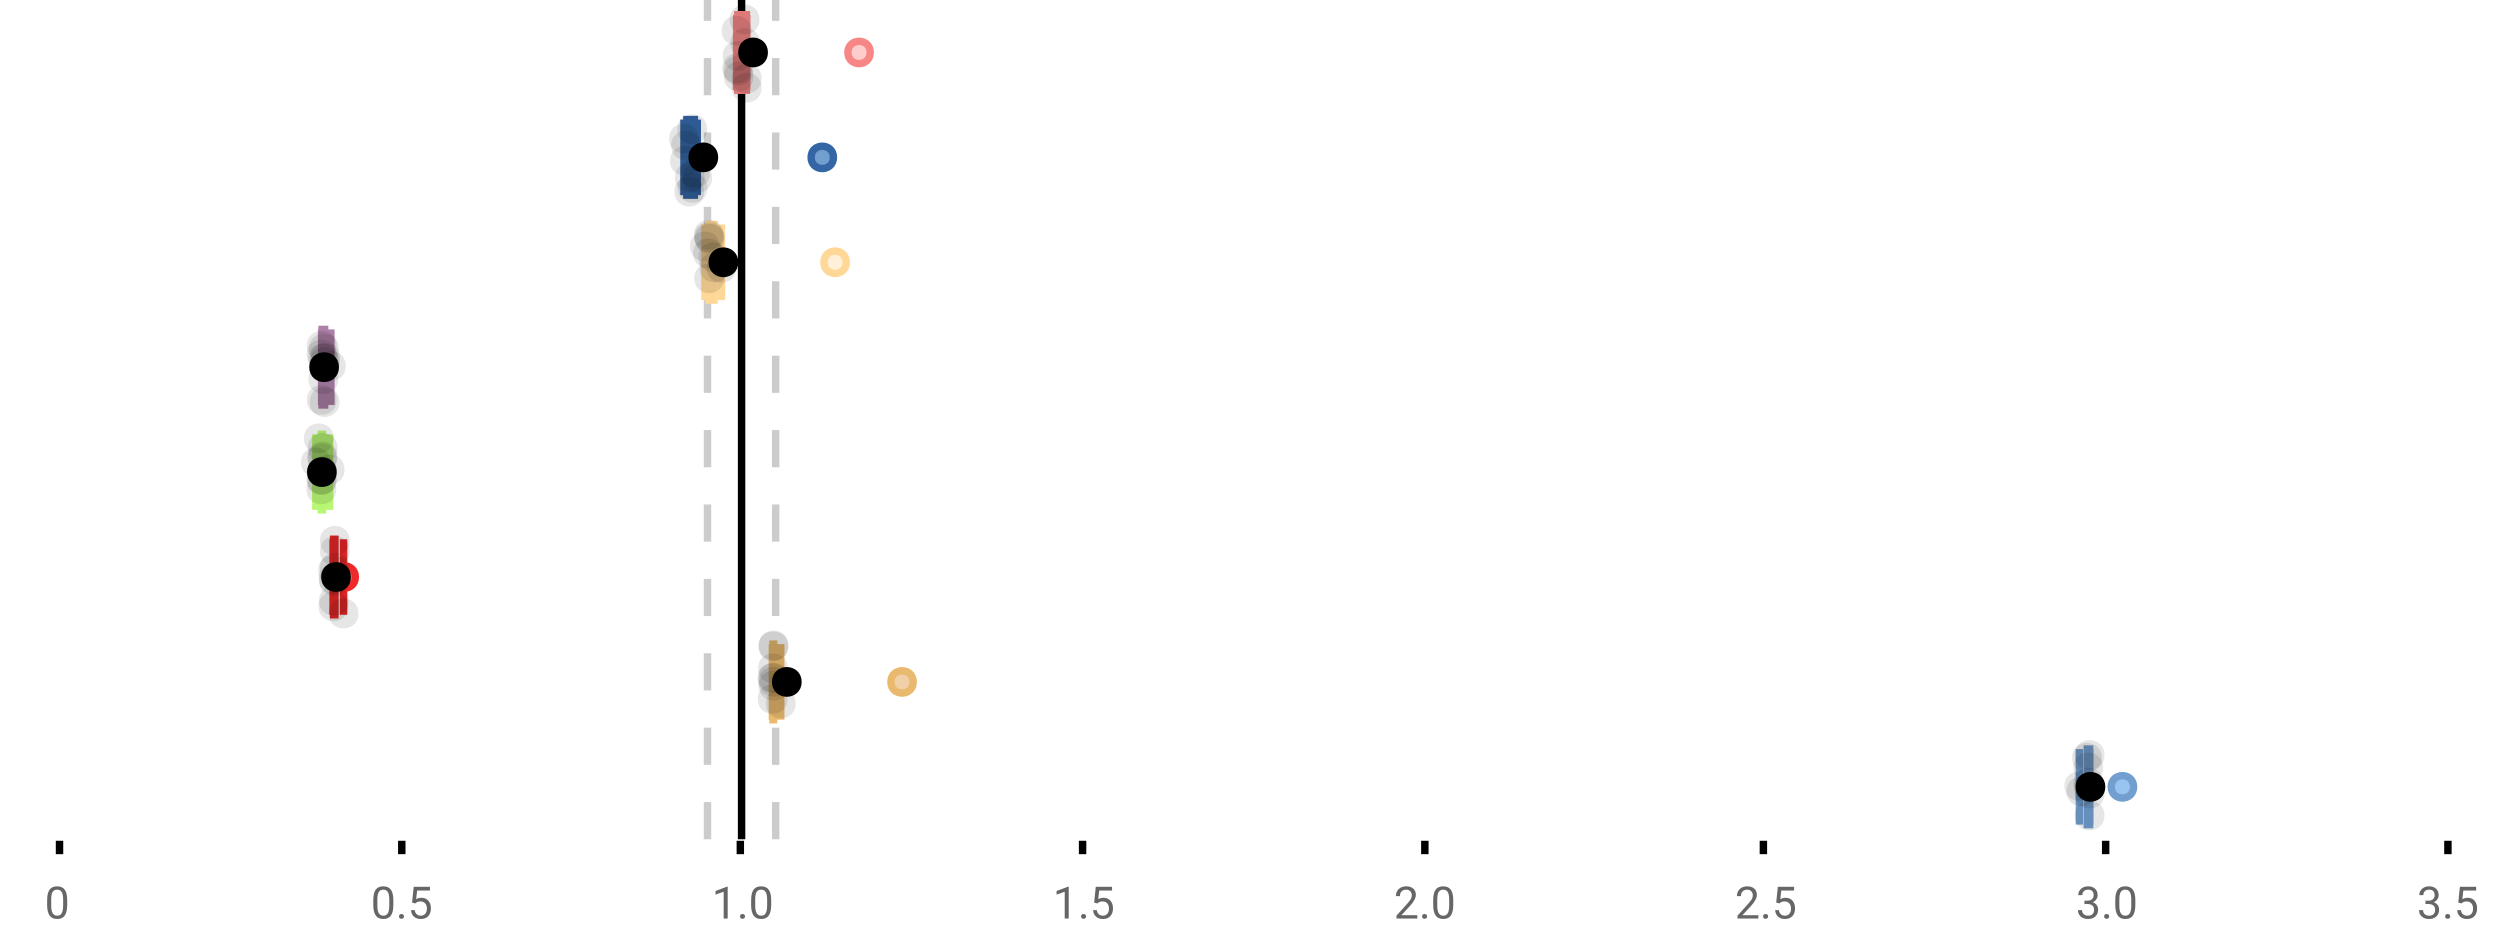<?xml version="1.0" encoding="UTF-8"?>
<svg xmlns="http://www.w3.org/2000/svg" xmlns:xlink="http://www.w3.org/1999/xlink" width="672pt" height="256pt" viewBox="0 0 672 256" version="1.1">
<defs>
<clipPath id="clip1">
  <path d="M 198 0 L 201 0 L 201 225.602 L 198 225.602 Z M 198 0 "/>
</clipPath>
<clipPath id="clip2">
  <path d="M 189 0 L 192 0 L 192 225.602 L 189 225.602 Z M 189 0 "/>
</clipPath>
<clipPath id="clip3">
  <path d="M 207 0 L 210 0 L 210 225.602 L 207 225.602 Z M 207 0 "/>
</clipPath>
<clipPath id="clip4">
  <path d="M 539 180 L 602 180 L 602 225.602 L 539 225.602 Z M 539 180 "/>
</clipPath>
<clipPath id="clip5">
  <path d="M 530 180 L 594 180 L 594 225.602 L 530 225.602 Z M 530 180 "/>
</clipPath>
</defs>
<g id="surface596667">
<rect x="0" y="0" width="672" height="256" style="fill:rgb(100%,100%,100%);fill-opacity:1;stroke:none;"/>
<path style=" stroke:none;fill-rule:nonzero;fill:rgb(100%,100%,100%);fill-opacity:1;" d="M 0 0 L 672 0 L 672 76 L 0 76 Z M 0 0 "/>
<path style="fill:none;stroke-width:1;stroke-linecap:butt;stroke-linejoin:miter;stroke:rgb(0%,0%,0%);stroke-opacity:1;stroke-miterlimit:10;" d="M 8 113 L 8 114.801 " transform="matrix(2,0,0,2,0,0)"/>
<path style="fill:none;stroke-width:1;stroke-linecap:butt;stroke-linejoin:miter;stroke:rgb(0%,0%,0%);stroke-opacity:1;stroke-miterlimit:10;" d="M 54 113 L 54 114.801 " transform="matrix(2,0,0,2,0,0)"/>
<path style="fill:none;stroke-width:1;stroke-linecap:butt;stroke-linejoin:miter;stroke:rgb(0%,0%,0%);stroke-opacity:1;stroke-miterlimit:10;" d="M 99.5 113 L 99.5 114.801 " transform="matrix(2,0,0,2,0,0)"/>
<path style="fill:none;stroke-width:1;stroke-linecap:butt;stroke-linejoin:miter;stroke:rgb(0%,0%,0%);stroke-opacity:1;stroke-miterlimit:10;" d="M 145.5 113 L 145.5 114.801 " transform="matrix(2,0,0,2,0,0)"/>
<path style="fill:none;stroke-width:1;stroke-linecap:butt;stroke-linejoin:miter;stroke:rgb(0%,0%,0%);stroke-opacity:1;stroke-miterlimit:10;" d="M 191.5 113 L 191.5 114.801 " transform="matrix(2,0,0,2,0,0)"/>
<path style="fill:none;stroke-width:1;stroke-linecap:butt;stroke-linejoin:miter;stroke:rgb(0%,0%,0%);stroke-opacity:1;stroke-miterlimit:10;" d="M 237 113 L 237 114.801 " transform="matrix(2,0,0,2,0,0)"/>
<path style="fill:none;stroke-width:1;stroke-linecap:butt;stroke-linejoin:miter;stroke:rgb(0%,0%,0%);stroke-opacity:1;stroke-miterlimit:10;" d="M 283 113 L 283 114.801 " transform="matrix(2,0,0,2,0,0)"/>
<path style="fill:none;stroke-width:1;stroke-linecap:butt;stroke-linejoin:miter;stroke:rgb(0%,0%,0%);stroke-opacity:1;stroke-miterlimit:10;" d="M 329 113 L 329 114.801 " transform="matrix(2,0,0,2,0,0)"/>
<path style=" stroke:none;fill-rule:nonzero;fill:rgb(40%,40%,40%);fill-opacity:1;" d="M 18.062 243.262 C 18.062 244.535 17.844 245.48 17.406 246.105 C 16.977 246.723 16.301 247.027 15.375 247.027 C 14.469 247.027 13.797 246.727 13.359 246.121 C 12.922 245.52 12.691 244.613 12.672 243.402 L 12.672 241.965 C 12.672 240.707 12.883 239.773 13.312 239.168 C 13.75 238.555 14.43 238.246 15.359 238.246 C 16.273 238.246 16.953 238.543 17.391 239.137 C 17.828 239.723 18.051 240.629 18.062 241.855 Z M 16.969 241.777 C 16.969 240.863 16.836 240.195 16.578 239.777 C 16.328 239.352 15.922 239.137 15.359 239.137 C 14.805 239.137 14.398 239.352 14.141 239.777 C 13.891 240.195 13.766 240.836 13.766 241.699 L 13.766 243.434 C 13.766 244.352 13.895 245.035 14.156 245.48 C 14.426 245.918 14.832 246.137 15.375 246.137 C 15.906 246.137 16.301 245.93 16.562 245.512 C 16.82 245.098 16.957 244.445 16.969 243.559 Z M 12 235.77 "/>
<path style=" stroke:none;fill-rule:nonzero;fill:rgb(40%,40%,40%);fill-opacity:1;" d="M 105.73 243.262 C 105.73 244.535 105.512 245.48 105.074 246.105 C 104.645 246.723 103.969 247.027 103.043 247.027 C 102.137 247.027 101.465 246.727 101.027 246.121 C 100.59 245.52 100.359 244.613 100.34 243.402 L 100.34 241.965 C 100.34 240.707 100.551 239.773 100.98 239.168 C 101.418 238.555 102.098 238.246 103.027 238.246 C 103.941 238.246 104.621 238.543 105.059 239.137 C 105.496 239.723 105.719 240.629 105.73 241.855 Z M 104.637 241.777 C 104.637 240.863 104.504 240.195 104.246 239.777 C 103.996 239.352 103.59 239.137 103.027 239.137 C 102.473 239.137 102.066 239.352 101.809 239.777 C 101.559 240.195 101.434 240.836 101.434 241.699 L 101.434 243.434 C 101.434 244.352 101.562 245.035 101.824 245.48 C 102.094 245.918 102.5 246.137 103.043 246.137 C 103.574 246.137 103.969 245.93 104.23 245.512 C 104.488 245.098 104.625 244.445 104.637 243.559 Z M 107.25 246.34 C 107.25 246.152 107.301 245.996 107.406 245.871 C 107.52 245.746 107.688 245.684 107.906 245.684 C 108.133 245.684 108.305 245.746 108.422 245.871 C 108.535 245.996 108.594 246.152 108.594 246.34 C 108.594 246.52 108.535 246.668 108.422 246.793 C 108.305 246.906 108.133 246.965 107.906 246.965 C 107.688 246.965 107.52 246.906 107.406 246.793 C 107.301 246.668 107.25 246.52 107.25 246.34 Z M 110.766 242.621 L 111.203 238.371 L 115.578 238.371 L 115.578 239.371 L 112.125 239.371 L 111.859 241.699 C 112.285 241.449 112.766 241.324 113.297 241.324 C 114.066 241.324 114.68 241.586 115.141 242.105 C 115.598 242.617 115.828 243.309 115.828 244.184 C 115.828 245.059 115.586 245.754 115.109 246.262 C 114.641 246.773 113.977 247.027 113.125 247.027 C 112.375 247.027 111.758 246.82 111.281 246.402 C 110.801 245.977 110.531 245.395 110.469 244.652 L 111.484 244.652 C 111.555 245.145 111.734 245.512 112.016 245.762 C 112.297 246.012 112.664 246.137 113.125 246.137 C 113.625 246.137 114.02 245.965 114.312 245.621 C 114.602 245.277 114.75 244.805 114.75 244.199 C 114.75 243.629 114.594 243.168 114.281 242.824 C 113.969 242.48 113.551 242.309 113.031 242.309 C 112.562 242.309 112.191 242.41 111.922 242.605 L 111.641 242.84 Z M 99.668 235.77 "/>
<path style=" stroke:none;fill-rule:nonzero;fill:rgb(40%,40%,40%);fill-opacity:1;" d="M 195.602 246.902 L 194.523 246.902 L 194.523 239.684 L 192.336 240.48 L 192.336 239.496 L 195.445 238.324 L 195.602 238.324 Z M 198.918 246.34 C 198.918 246.152 198.969 245.996 199.074 245.871 C 199.188 245.746 199.355 245.684 199.574 245.684 C 199.801 245.684 199.973 245.746 200.09 245.871 C 200.203 245.996 200.262 246.152 200.262 246.34 C 200.262 246.52 200.203 246.668 200.09 246.793 C 199.973 246.906 199.801 246.965 199.574 246.965 C 199.355 246.965 199.188 246.906 199.074 246.793 C 198.969 246.668 198.918 246.52 198.918 246.34 Z M 207.297 243.262 C 207.297 244.535 207.078 245.48 206.641 246.105 C 206.211 246.723 205.535 247.027 204.609 247.027 C 203.703 247.027 203.031 246.727 202.594 246.121 C 202.156 245.52 201.926 244.613 201.906 243.402 L 201.906 241.965 C 201.906 240.707 202.117 239.773 202.547 239.168 C 202.984 238.555 203.664 238.246 204.594 238.246 C 205.508 238.246 206.188 238.543 206.625 239.137 C 207.062 239.723 207.285 240.629 207.297 241.855 Z M 206.203 241.777 C 206.203 240.863 206.07 240.195 205.812 239.777 C 205.562 239.352 205.156 239.137 204.594 239.137 C 204.039 239.137 203.633 239.352 203.375 239.777 C 203.125 240.195 203 240.836 203 241.699 L 203 243.434 C 203 244.352 203.129 245.035 203.391 245.48 C 203.66 245.918 204.066 246.137 204.609 246.137 C 205.141 246.137 205.535 245.93 205.797 245.512 C 206.055 245.098 206.191 244.445 206.203 243.559 Z M 191.336 235.77 "/>
<path style=" stroke:none;fill-rule:nonzero;fill:rgb(40%,40%,40%);fill-opacity:1;" d="M 287.273 246.902 L 286.195 246.902 L 286.195 239.684 L 284.008 240.48 L 284.008 239.496 L 287.117 238.324 L 287.273 238.324 Z M 290.59 246.34 C 290.59 246.152 290.641 245.996 290.746 245.871 C 290.859 245.746 291.027 245.684 291.246 245.684 C 291.473 245.684 291.645 245.746 291.762 245.871 C 291.875 245.996 291.934 246.152 291.934 246.34 C 291.934 246.52 291.875 246.668 291.762 246.793 C 291.645 246.906 291.473 246.965 291.246 246.965 C 291.027 246.965 290.859 246.906 290.746 246.793 C 290.641 246.668 290.59 246.52 290.59 246.34 Z M 294.109 242.621 L 294.547 238.371 L 298.922 238.371 L 298.922 239.371 L 295.469 239.371 L 295.203 241.699 C 295.629 241.449 296.109 241.324 296.641 241.324 C 297.41 241.324 298.023 241.586 298.484 242.105 C 298.941 242.617 299.172 243.309 299.172 244.184 C 299.172 245.059 298.93 245.754 298.453 246.262 C 297.984 246.773 297.32 247.027 296.469 247.027 C 295.719 247.027 295.102 246.82 294.625 246.402 C 294.145 245.977 293.875 245.395 293.812 244.652 L 294.828 244.652 C 294.898 245.145 295.078 245.512 295.359 245.762 C 295.641 246.012 296.008 246.137 296.469 246.137 C 296.969 246.137 297.363 245.965 297.656 245.621 C 297.945 245.277 298.094 244.805 298.094 244.199 C 298.094 243.629 297.938 243.168 297.625 242.824 C 297.312 242.48 296.895 242.309 296.375 242.309 C 295.906 242.309 295.535 242.41 295.266 242.605 L 294.984 242.84 Z M 283.008 235.77 "/>
<path style=" stroke:none;fill-rule:nonzero;fill:rgb(40%,40%,40%);fill-opacity:1;" d="M 380.973 246.902 L 375.379 246.902 L 375.379 246.121 L 378.332 242.84 C 378.77 242.34 379.07 241.941 379.238 241.637 C 379.402 241.324 379.488 241.004 379.488 240.668 C 379.488 240.223 379.352 239.855 379.082 239.574 C 378.82 239.285 378.461 239.137 378.004 239.137 C 377.473 239.137 377.055 239.293 376.754 239.605 C 376.449 239.91 376.301 240.336 376.301 240.887 L 375.223 240.887 C 375.223 240.098 375.473 239.461 375.973 238.98 C 376.48 238.492 377.16 238.246 378.004 238.246 C 378.805 238.246 379.434 238.457 379.895 238.871 C 380.352 239.289 380.582 239.848 380.582 240.543 C 380.582 241.379 380.043 242.379 378.973 243.543 L 376.691 246.012 L 380.973 246.012 Z M 382.258 246.34 C 382.258 246.152 382.309 245.996 382.414 245.871 C 382.527 245.746 382.695 245.684 382.914 245.684 C 383.141 245.684 383.312 245.746 383.43 245.871 C 383.543 245.996 383.602 246.152 383.602 246.34 C 383.602 246.52 383.543 246.668 383.43 246.793 C 383.312 246.906 383.141 246.965 382.914 246.965 C 382.695 246.965 382.527 246.906 382.414 246.793 C 382.309 246.668 382.258 246.52 382.258 246.34 Z M 390.633 243.262 C 390.633 244.535 390.414 245.48 389.977 246.105 C 389.547 246.723 388.871 247.027 387.945 247.027 C 387.039 247.027 386.367 246.727 385.93 246.121 C 385.492 245.52 385.262 244.613 385.242 243.402 L 385.242 241.965 C 385.242 240.707 385.453 239.773 385.883 239.168 C 386.32 238.555 387 238.246 387.93 238.246 C 388.844 238.246 389.523 238.543 389.961 239.137 C 390.398 239.723 390.621 240.629 390.633 241.855 Z M 389.539 241.777 C 389.539 240.863 389.406 240.195 389.148 239.777 C 388.898 239.352 388.492 239.137 387.93 239.137 C 387.375 239.137 386.969 239.352 386.711 239.777 C 386.461 240.195 386.336 240.836 386.336 241.699 L 386.336 243.434 C 386.336 244.352 386.465 245.035 386.727 245.48 C 386.996 245.918 387.402 246.137 387.945 246.137 C 388.477 246.137 388.871 245.93 389.133 245.512 C 389.391 245.098 389.527 244.445 389.539 243.559 Z M 374.676 235.77 "/>
<path style=" stroke:none;fill-rule:nonzero;fill:rgb(40%,40%,40%);fill-opacity:1;" d="M 472.641 246.902 L 467.047 246.902 L 467.047 246.121 L 470 242.84 C 470.438 242.34 470.738 241.941 470.906 241.637 C 471.07 241.324 471.156 241.004 471.156 240.668 C 471.156 240.223 471.02 239.855 470.75 239.574 C 470.488 239.285 470.129 239.137 469.672 239.137 C 469.141 239.137 468.723 239.293 468.422 239.605 C 468.117 239.91 467.969 240.336 467.969 240.887 L 466.891 240.887 C 466.891 240.098 467.141 239.461 467.641 238.98 C 468.148 238.492 468.828 238.246 469.672 238.246 C 470.473 238.246 471.102 238.457 471.562 238.871 C 472.02 239.289 472.25 239.848 472.25 240.543 C 472.25 241.379 471.711 242.379 470.641 243.543 L 468.359 246.012 L 472.641 246.012 Z M 473.926 246.34 C 473.926 246.152 473.977 245.996 474.082 245.871 C 474.195 245.746 474.363 245.684 474.582 245.684 C 474.809 245.684 474.98 245.746 475.098 245.871 C 475.211 245.996 475.27 246.152 475.27 246.34 C 475.27 246.52 475.211 246.668 475.098 246.793 C 474.98 246.906 474.809 246.965 474.582 246.965 C 474.363 246.965 474.195 246.906 474.082 246.793 C 473.977 246.668 473.926 246.52 473.926 246.34 Z M 477.445 242.621 L 477.883 238.371 L 482.258 238.371 L 482.258 239.371 L 478.805 239.371 L 478.539 241.699 C 478.965 241.449 479.445 241.324 479.977 241.324 C 480.746 241.324 481.359 241.586 481.82 242.105 C 482.277 242.617 482.508 243.309 482.508 244.184 C 482.508 245.059 482.266 245.754 481.789 246.262 C 481.32 246.773 480.656 247.027 479.805 247.027 C 479.055 247.027 478.438 246.82 477.961 246.402 C 477.48 245.977 477.211 245.395 477.148 244.652 L 478.164 244.652 C 478.234 245.145 478.414 245.512 478.695 245.762 C 478.977 246.012 479.344 246.137 479.805 246.137 C 480.305 246.137 480.699 245.965 480.992 245.621 C 481.281 245.277 481.43 244.805 481.43 244.199 C 481.43 243.629 481.273 243.168 480.961 242.824 C 480.648 242.48 480.23 242.309 479.711 242.309 C 479.242 242.309 478.871 242.41 478.602 242.605 L 478.32 242.84 Z M 466.344 235.77 "/>
<path style=" stroke:none;fill-rule:nonzero;fill:rgb(40%,40%,40%);fill-opacity:1;" d="M 560.297 242.105 L 561.109 242.105 C 561.629 242.098 562.035 241.961 562.328 241.699 C 562.617 241.441 562.766 241.086 562.766 240.637 C 562.766 239.637 562.266 239.137 561.266 239.137 C 560.797 239.137 560.422 239.273 560.141 239.543 C 559.867 239.816 559.734 240.168 559.734 240.605 L 558.641 240.605 C 558.641 239.93 558.883 239.367 559.375 238.918 C 559.875 238.473 560.504 238.246 561.266 238.246 C 562.066 238.246 562.695 238.461 563.156 238.887 C 563.613 239.316 563.844 239.91 563.844 240.668 C 563.844 241.043 563.723 241.402 563.484 241.746 C 563.242 242.09 562.914 242.352 562.5 242.527 C 562.969 242.676 563.328 242.918 563.578 243.262 C 563.836 243.605 563.969 244.027 563.969 244.527 C 563.969 245.289 563.719 245.898 563.219 246.355 C 562.719 246.805 562.066 247.027 561.266 247.027 C 560.473 247.027 559.82 246.809 559.312 246.371 C 558.812 245.934 558.562 245.363 558.562 244.652 L 559.656 244.652 C 559.656 245.102 559.801 245.461 560.094 245.73 C 560.383 246.004 560.781 246.137 561.281 246.137 C 561.801 246.137 562.195 246.004 562.469 245.73 C 562.75 245.449 562.891 245.055 562.891 244.543 C 562.891 244.055 562.738 243.68 562.438 243.418 C 562.133 243.148 561.691 243.008 561.109 242.996 L 560.297 242.996 Z M 565.598 246.34 C 565.598 246.152 565.648 245.996 565.754 245.871 C 565.867 245.746 566.035 245.684 566.254 245.684 C 566.48 245.684 566.652 245.746 566.77 245.871 C 566.883 245.996 566.941 246.152 566.941 246.34 C 566.941 246.52 566.883 246.668 566.77 246.793 C 566.652 246.906 566.48 246.965 566.254 246.965 C 566.035 246.965 565.867 246.906 565.754 246.793 C 565.648 246.668 565.598 246.52 565.598 246.34 Z M 573.977 243.262 C 573.977 244.535 573.758 245.48 573.32 246.105 C 572.891 246.723 572.215 247.027 571.289 247.027 C 570.383 247.027 569.711 246.727 569.273 246.121 C 568.836 245.52 568.605 244.613 568.586 243.402 L 568.586 241.965 C 568.586 240.707 568.797 239.773 569.227 239.168 C 569.664 238.555 570.344 238.246 571.273 238.246 C 572.188 238.246 572.867 238.543 573.305 239.137 C 573.742 239.723 573.965 240.629 573.977 241.855 Z M 572.883 241.777 C 572.883 240.863 572.75 240.195 572.492 239.777 C 572.242 239.352 571.836 239.137 571.273 239.137 C 570.719 239.137 570.312 239.352 570.055 239.777 C 569.805 240.195 569.68 240.836 569.68 241.699 L 569.68 243.434 C 569.68 244.352 569.809 245.035 570.07 245.48 C 570.34 245.918 570.746 246.137 571.289 246.137 C 571.82 246.137 572.215 245.93 572.477 245.512 C 572.734 245.098 572.871 244.445 572.883 243.559 Z M 558.016 235.77 "/>
<path style=" stroke:none;fill-rule:nonzero;fill:rgb(40%,40%,40%);fill-opacity:1;" d="M 651.965 242.105 L 652.777 242.105 C 653.297 242.098 653.703 241.961 653.996 241.699 C 654.285 241.441 654.434 241.086 654.434 240.637 C 654.434 239.637 653.934 239.137 652.934 239.137 C 652.465 239.137 652.09 239.273 651.809 239.543 C 651.535 239.816 651.402 240.168 651.402 240.605 L 650.309 240.605 C 650.309 239.93 650.551 239.367 651.043 238.918 C 651.543 238.473 652.172 238.246 652.934 238.246 C 653.734 238.246 654.363 238.461 654.824 238.887 C 655.281 239.316 655.512 239.91 655.512 240.668 C 655.512 241.043 655.391 241.402 655.152 241.746 C 654.91 242.09 654.582 242.352 654.168 242.527 C 654.637 242.676 654.996 242.918 655.246 243.262 C 655.504 243.605 655.637 244.027 655.637 244.527 C 655.637 245.289 655.387 245.898 654.887 246.355 C 654.387 246.805 653.734 247.027 652.934 247.027 C 652.141 247.027 651.488 246.809 650.98 246.371 C 650.48 245.934 650.23 245.363 650.23 244.652 L 651.324 244.652 C 651.324 245.102 651.469 245.461 651.762 245.73 C 652.051 246.004 652.449 246.137 652.949 246.137 C 653.469 246.137 653.863 246.004 654.137 245.73 C 654.418 245.449 654.559 245.055 654.559 244.543 C 654.559 244.055 654.406 243.68 654.105 243.418 C 653.801 243.148 653.359 243.008 652.777 242.996 L 651.965 242.996 Z M 657.266 246.34 C 657.266 246.152 657.316 245.996 657.422 245.871 C 657.535 245.746 657.703 245.684 657.922 245.684 C 658.148 245.684 658.32 245.746 658.438 245.871 C 658.551 245.996 658.609 246.152 658.609 246.34 C 658.609 246.52 658.551 246.668 658.438 246.793 C 658.32 246.906 658.148 246.965 657.922 246.965 C 657.703 246.965 657.535 246.906 657.422 246.793 C 657.316 246.668 657.266 246.52 657.266 246.34 Z M 660.781 242.621 L 661.219 238.371 L 665.594 238.371 L 665.594 239.371 L 662.141 239.371 L 661.875 241.699 C 662.301 241.449 662.781 241.324 663.312 241.324 C 664.082 241.324 664.695 241.586 665.156 242.105 C 665.613 242.617 665.844 243.309 665.844 244.184 C 665.844 245.059 665.602 245.754 665.125 246.262 C 664.656 246.773 663.992 247.027 663.141 247.027 C 662.391 247.027 661.773 246.82 661.297 246.402 C 660.816 245.977 660.547 245.395 660.484 244.652 L 661.5 244.652 C 661.57 245.145 661.75 245.512 662.031 245.762 C 662.312 246.012 662.68 246.137 663.141 246.137 C 663.641 246.137 664.035 245.965 664.328 245.621 C 664.617 245.277 664.766 244.805 664.766 244.199 C 664.766 243.629 664.609 243.168 664.297 242.824 C 663.984 242.48 663.566 242.309 663.047 242.309 C 662.578 242.309 662.207 242.41 661.938 242.605 L 661.656 242.84 Z M 649.684 235.77 "/>
<g clip-path="url(#clip1)" clip-rule="nonzero">
<path style="fill:none;stroke-width:1;stroke-linecap:butt;stroke-linejoin:miter;stroke:rgb(0%,0%,0%);stroke-opacity:1;stroke-miterlimit:10;" d="M -0.001 -0.001 L 112.8 -0.001 " transform="matrix(0,-2,2,0,199.338,225.6)"/>
</g>
<g clip-path="url(#clip2)" clip-rule="nonzero">
<path style="fill:none;stroke-width:1;stroke-linecap:butt;stroke-linejoin:miter;stroke:rgb(80%,80%,80%);stroke-opacity:1;stroke-dasharray:5,5;stroke-miterlimit:10;" d="M -0.001 0 L 112.8 0 " transform="matrix(0,-2,2,0,190.171,225.6)"/>
</g>
<g clip-path="url(#clip3)" clip-rule="nonzero">
<path style="fill:none;stroke-width:1;stroke-linecap:butt;stroke-linejoin:miter;stroke:rgb(80%,80%,80%);stroke-opacity:1;stroke-dasharray:5,5;stroke-miterlimit:10;" d="M -0.001 -0 L 112.8 -0 " transform="matrix(0,-2,2,0,208.505,225.6)"/>
</g>
<path style=" stroke:none;fill-rule:nonzero;fill:rgb(100%,80%,80%);fill-opacity:1;" d="M 198.316 3.949 L 200.617 3.949 L 200.617 24.254 L 198.316 24.254 Z M 198.316 3.949 "/>
<path style="fill:none;stroke-width:1;stroke-linecap:butt;stroke-linejoin:miter;stroke:rgb(96.863%,52.941%,52.941%);stroke-opacity:1;stroke-miterlimit:10;" d="M 99.668 1.975 L 99.668 12.127 Z M 99.668 1.975 " transform="matrix(2,0,0,2,0,0)"/>
<path style="fill:none;stroke-width:1;stroke-linecap:butt;stroke-linejoin:miter;stroke:rgb(96.863%,52.941%,52.941%);stroke-opacity:1;stroke-miterlimit:10;" d="M 99.158 1.975 L 100.309 1.975 L 100.309 12.127 L 99.158 12.127 Z M 99.158 1.975 " transform="matrix(2,0,0,2,0,0)"/>
<path style="fill:none;stroke-width:1;stroke-linecap:butt;stroke-linejoin:miter;stroke:rgb(96.863%,52.941%,52.941%);stroke-opacity:1;stroke-miterlimit:10;" d="M 98.996 1.975 L 98.996 12.127 M 98.996 7.051 L 99.158 7.051 M 100.361 1.975 L 100.361 12.127 M 100.361 7.051 L 100.309 7.051 Z M 100.361 7.051 " transform="matrix(2,0,0,2,0,0)"/>
<path style="fill-rule:nonzero;fill:rgb(100%,80%,80%);fill-opacity:1;stroke-width:1;stroke-linecap:butt;stroke-linejoin:miter;stroke:rgb(96.863%,52.941%,52.941%);stroke-opacity:1;stroke-miterlimit:10;" d="M 116.957 7.051 C 116.957 9.051 113.957 9.051 113.957 7.051 C 113.957 5.051 116.957 5.051 116.957 7.051 Z M 116.957 7.051 " transform="matrix(2,0,0,2,0,0)"/>
<path style="fill-rule:nonzero;fill:rgb(0%,0%,0%);fill-opacity:1;stroke-width:1;stroke-linecap:butt;stroke-linejoin:miter;stroke:rgb(0%,0%,0%);stroke-opacity:1;stroke-miterlimit:10;" d="M 102.711 7.051 C 102.711 9.051 99.711 9.051 99.711 7.051 C 99.711 5.051 102.711 5.051 102.711 7.051 Z M 102.711 7.051 " transform="matrix(2,0,0,2,0,0)"/>
<path style=" stroke:none;fill-rule:nonzero;fill:rgb(0%,0%,0%);fill-opacity:0.098;" d="M 201.992 8.238 C 201.992 13.57 193.992 13.57 193.992 8.238 C 193.992 2.906 201.992 2.906 201.992 8.238 Z M 201.992 8.238 "/>
<path style=" stroke:none;fill-rule:nonzero;fill:rgb(0%,0%,0%);fill-opacity:0.098;" d="M 202.148 18.352 C 202.148 23.684 194.148 23.684 194.148 18.352 C 194.148 13.02 202.148 13.02 202.148 18.352 Z M 202.148 18.352 "/>
<path style=" stroke:none;fill-rule:nonzero;fill:rgb(0%,0%,0%);fill-opacity:0.098;" d="M 202.262 15.051 C 202.262 20.383 194.262 20.383 194.262 15.051 C 194.262 9.715 202.262 9.715 202.262 15.051 Z M 202.262 15.051 "/>
<path style=" stroke:none;fill-rule:nonzero;fill:rgb(0%,0%,0%);fill-opacity:0.098;" d="M 202.477 18.949 C 202.477 24.281 194.477 24.281 194.477 18.949 C 194.477 13.617 202.477 13.617 202.477 18.949 Z M 202.477 18.949 "/>
<path style=" stroke:none;fill-rule:nonzero;fill:rgb(0%,0%,0%);fill-opacity:0.098;" d="M 202.547 20.586 C 202.547 25.918 194.547 25.918 194.547 20.586 C 194.547 15.254 202.547 15.254 202.547 20.586 Z M 202.547 20.586 "/>
<path style=" stroke:none;fill-rule:nonzero;fill:rgb(0%,0%,0%);fill-opacity:0.098;" d="M 204.129 5.234 C 204.129 10.57 196.129 10.57 196.129 5.234 C 196.129 -0.098 204.129 -0.098 204.129 5.234 Z M 204.129 5.234 "/>
<path style=" stroke:none;fill-rule:nonzero;fill:rgb(0%,0%,0%);fill-opacity:0.098;" d="M 204.316 11.562 C 204.316 16.898 196.316 16.898 196.316 11.562 C 196.316 6.23 204.316 6.23 204.316 11.562 Z M 204.316 11.562 "/>
<path style=" stroke:none;fill-rule:nonzero;fill:rgb(0%,0%,0%);fill-opacity:0.098;" d="M 204.719 21.082 C 204.719 26.414 196.719 26.414 196.719 21.082 C 196.719 15.75 204.719 15.75 204.719 21.082 Z M 204.719 21.082 "/>
<path style=" stroke:none;fill-rule:nonzero;fill:rgb(0%,0%,0%);fill-opacity:0.098;" d="M 204.723 23.574 C 204.723 28.91 196.723 28.91 196.723 23.574 C 196.723 18.242 204.723 18.242 204.723 23.574 Z M 204.723 23.574 "/>
<path style=" stroke:none;fill-rule:nonzero;fill:rgb(44.706%,62.353%,81.176%);fill-opacity:1;" d="M 184.625 32.148 L 186.641 32.148 L 186.641 52.453 L 184.625 52.453 Z M 184.625 32.148 "/>
<path style="fill:none;stroke-width:1;stroke-linecap:butt;stroke-linejoin:miter;stroke:rgb(20.392%,39.608%,64.314%);stroke-opacity:1;stroke-miterlimit:10;" d="M 92.871 16.074 L 92.871 26.227 Z M 92.871 16.074 " transform="matrix(2,0,0,2,0,0)"/>
<path style="fill:none;stroke-width:1;stroke-linecap:butt;stroke-linejoin:miter;stroke:rgb(20.392%,39.608%,64.314%);stroke-opacity:1;stroke-miterlimit:10;" d="M 92.312 16.074 L 93.32 16.074 L 93.32 26.227 L 92.312 26.227 Z M 92.312 16.074 " transform="matrix(2,0,0,2,0,0)"/>
<path style="fill:none;stroke-width:1;stroke-linecap:butt;stroke-linejoin:miter;stroke:rgb(20.392%,39.608%,64.314%);stroke-opacity:1;stroke-miterlimit:10;" d="M 91.924 16.074 L 91.924 26.227 M 91.924 21.15 L 92.312 21.15 M 93.713 16.074 L 93.713 26.227 M 93.713 21.15 L 93.318 21.15 Z M 93.713 21.15 " transform="matrix(2,0,0,2,0,0)"/>
<path style="fill-rule:nonzero;fill:rgb(44.706%,62.353%,81.176%);fill-opacity:1;stroke-width:1;stroke-linecap:butt;stroke-linejoin:miter;stroke:rgb(20.392%,39.608%,64.314%);stroke-opacity:1;stroke-miterlimit:10;" d="M 112.014 21.15 C 112.014 23.15 109.014 23.15 109.014 21.15 C 109.014 19.15 112.014 19.15 112.014 21.15 Z M 112.014 21.15 " transform="matrix(2,0,0,2,0,0)"/>
<path style="fill-rule:nonzero;fill:rgb(0%,0%,0%);fill-opacity:1;stroke-width:1;stroke-linecap:butt;stroke-linejoin:miter;stroke:rgb(0%,0%,0%);stroke-opacity:1;stroke-miterlimit:10;" d="M 96.025 21.15 C 96.025 23.15 93.025 23.15 93.025 21.15 C 93.025 19.15 96.025 19.15 96.025 21.15 Z M 96.025 21.15 " transform="matrix(2,0,0,2,0,0)"/>
<path style=" stroke:none;fill-rule:nonzero;fill:rgb(0%,0%,0%);fill-opacity:0.098;" d="M 187.848 37.25 C 187.848 42.582 179.848 42.582 179.848 37.25 C 179.848 31.914 187.848 31.914 187.848 37.25 Z M 187.848 37.25 "/>
<path style=" stroke:none;fill-rule:nonzero;fill:rgb(0%,0%,0%);fill-opacity:0.098;" d="M 188.109 43.219 C 188.109 48.555 180.109 48.555 180.109 43.219 C 180.109 37.887 188.109 37.887 188.109 43.219 Z M 188.109 43.219 "/>
<path style=" stroke:none;fill-rule:nonzero;fill:rgb(0%,0%,0%);fill-opacity:0.098;" d="M 188.41 39.098 C 188.41 44.43 180.41 44.43 180.41 39.098 C 180.41 33.766 188.41 33.766 188.41 39.098 Z M 188.41 39.098 "/>
<path style=" stroke:none;fill-rule:nonzero;fill:rgb(0%,0%,0%);fill-opacity:0.098;" d="M 189.273 51.516 C 189.273 56.848 181.273 56.848 181.273 51.516 C 181.273 46.18 189.273 46.18 189.273 51.516 Z M 189.273 51.516 "/>
<path style=" stroke:none;fill-rule:nonzero;fill:rgb(0%,0%,0%);fill-opacity:0.098;" d="M 189.418 47.695 C 189.418 53.027 181.418 53.027 181.418 47.695 C 181.418 42.363 189.418 42.363 189.418 47.695 Z M 189.418 47.695 "/>
<path style=" stroke:none;fill-rule:nonzero;fill:rgb(0%,0%,0%);fill-opacity:0.098;" d="M 190.066 34.723 C 190.066 40.055 182.066 40.055 182.066 34.723 C 182.066 29.387 190.066 29.387 190.066 34.723 Z M 190.066 34.723 "/>
<path style=" stroke:none;fill-rule:nonzero;fill:rgb(0%,0%,0%);fill-opacity:0.098;" d="M 190.145 50.504 C 190.145 55.84 182.145 55.84 182.145 50.504 C 182.145 45.172 190.145 45.172 190.145 50.504 Z M 190.145 50.504 "/>
<path style=" stroke:none;fill-rule:nonzero;fill:rgb(0%,0%,0%);fill-opacity:0.098;" d="M 190.801 46.484 C 190.801 51.816 182.801 51.816 182.801 46.484 C 182.801 41.148 190.801 41.148 190.801 46.484 Z M 190.801 46.484 "/>
<path style=" stroke:none;fill-rule:nonzero;fill:rgb(0%,0%,0%);fill-opacity:0.098;" d="M 191.426 47.781 C 191.426 53.113 183.426 53.113 183.426 47.781 C 183.426 42.449 191.426 42.449 191.426 47.781 Z M 191.426 47.781 "/>
<path style=" stroke:none;fill-rule:nonzero;fill:rgb(100%,94.118%,84.314%);fill-opacity:1;" d="M 190.527 60.348 L 191.953 60.348 L 191.953 80.652 L 190.527 80.652 Z M 190.527 60.348 "/>
<path style="fill:none;stroke-width:1;stroke-linecap:butt;stroke-linejoin:miter;stroke:rgb(100%,84.314%,59.216%);stroke-opacity:1;stroke-miterlimit:10;" d="M 95.348 30.174 L 95.348 40.326 Z M 95.348 30.174 " transform="matrix(2,0,0,2,0,0)"/>
<path style="fill:none;stroke-width:1;stroke-linecap:butt;stroke-linejoin:miter;stroke:rgb(100%,84.314%,59.216%);stroke-opacity:1;stroke-miterlimit:10;" d="M 95.264 30.174 L 95.977 30.174 L 95.977 40.326 L 95.264 40.326 Z M 95.264 30.174 " transform="matrix(2,0,0,2,0,0)"/>
<path style="fill:none;stroke-width:1;stroke-linecap:butt;stroke-linejoin:miter;stroke:rgb(100%,84.314%,59.216%);stroke-opacity:1;stroke-miterlimit:10;" d="M 94.742 30.174 L 94.742 40.326 M 94.742 35.25 L 95.264 35.25 M 96.965 30.174 L 96.965 40.326 M 96.965 35.25 L 95.977 35.25 Z M 96.965 35.25 " transform="matrix(2,0,0,2,0,0)"/>
<path style="fill-rule:nonzero;fill:rgb(100%,94.118%,84.314%);fill-opacity:1;stroke-width:1;stroke-linecap:butt;stroke-linejoin:miter;stroke:rgb(100%,84.314%,59.216%);stroke-opacity:1;stroke-miterlimit:10;" d="M 113.738 35.25 C 113.738 37.25 110.738 37.25 110.738 35.25 C 110.738 33.25 113.738 33.25 113.738 35.25 Z M 113.738 35.25 " transform="matrix(2,0,0,2,0,0)"/>
<path style="fill-rule:nonzero;fill:rgb(0%,0%,0%);fill-opacity:1;stroke-width:1;stroke-linecap:butt;stroke-linejoin:miter;stroke:rgb(0%,0%,0%);stroke-opacity:1;stroke-miterlimit:10;" d="M 98.723 35.25 C 98.723 37.25 95.723 37.25 95.723 35.25 C 95.723 33.25 98.723 33.25 98.723 35.25 Z M 98.723 35.25 " transform="matrix(2,0,0,2,0,0)"/>
<path style=" stroke:none;fill-rule:nonzero;fill:rgb(0%,0%,0%);fill-opacity:0.098;" d="M 193.484 66.258 C 193.484 71.59 185.484 71.59 185.484 66.258 C 185.484 60.926 193.484 60.926 193.484 66.258 Z M 193.484 66.258 "/>
<path style=" stroke:none;fill-rule:nonzero;fill:rgb(0%,0%,0%);fill-opacity:0.098;" d="M 194.324 68.09 C 194.324 73.422 186.324 73.422 186.324 68.09 C 186.324 62.754 194.324 62.754 194.324 68.09 Z M 194.324 68.09 "/>
<path style=" stroke:none;fill-rule:nonzero;fill:rgb(0%,0%,0%);fill-opacity:0.098;" d="M 194.508 63.148 C 194.508 68.48 186.508 68.48 186.508 63.148 C 186.508 57.812 194.508 57.812 194.508 63.148 Z M 194.508 63.148 "/>
<path style=" stroke:none;fill-rule:nonzero;fill:rgb(0%,0%,0%);fill-opacity:0.098;" d="M 194.586 63.777 C 194.586 69.109 186.586 69.109 186.586 63.777 C 186.586 58.441 194.586 58.441 194.586 63.777 Z M 194.586 63.777 "/>
<path style=" stroke:none;fill-rule:nonzero;fill:rgb(0%,0%,0%);fill-opacity:0.098;" d="M 194.613 74.805 C 194.613 80.137 186.613 80.137 186.613 74.805 C 186.613 69.469 194.613 69.469 194.613 74.805 Z M 194.613 74.805 "/>
<path style=" stroke:none;fill-rule:nonzero;fill:rgb(0%,0%,0%);fill-opacity:0.098;" d="M 194.777 64.207 C 194.777 69.539 186.777 69.539 186.777 64.207 C 186.777 58.871 194.777 58.871 194.777 64.207 Z M 194.777 64.207 "/>
<path style=" stroke:none;fill-rule:nonzero;fill:rgb(0%,0%,0%);fill-opacity:0.098;" d="M 195.719 69.145 C 195.719 74.477 187.719 74.477 187.719 69.145 C 187.719 63.812 195.719 63.812 195.719 69.145 Z M 195.719 69.145 "/>
<path style=" stroke:none;fill-rule:nonzero;fill:rgb(0%,0%,0%);fill-opacity:0.098;" d="M 196.031 71.883 C 196.031 77.219 188.031 77.219 188.031 71.883 C 188.031 66.551 196.031 66.551 196.031 71.883 Z M 196.031 71.883 "/>
<path style=" stroke:none;fill-rule:nonzero;fill:rgb(0%,0%,0%);fill-opacity:0.098;" d="M 197.93 71.984 C 197.93 77.32 189.93 77.32 189.93 71.984 C 189.93 66.652 197.93 66.652 197.93 71.984 Z M 197.93 71.984 "/>
<path style=" stroke:none;fill-rule:nonzero;fill:rgb(87.843%,75.294%,89.412%);fill-opacity:1;" d="M 86.586 88.547 L 87.258 88.547 L 87.258 108.852 L 86.586 108.852 Z M 86.586 88.547 "/>
<path style="fill:none;stroke-width:1;stroke-linecap:butt;stroke-linejoin:miter;stroke:rgb(67.843%,49.804%,65.882%);stroke-opacity:1;stroke-miterlimit:10;" d="M 43.496 44.273 L 43.496 54.426 Z M 43.496 44.273 " transform="matrix(2,0,0,2,0,0)"/>
<path style="fill:none;stroke-width:1;stroke-linecap:butt;stroke-linejoin:miter;stroke:rgb(67.843%,49.804%,65.882%);stroke-opacity:1;stroke-miterlimit:10;" d="M 43.293 44.273 L 43.629 44.273 L 43.629 54.426 L 43.293 54.426 Z M 43.293 44.273 " transform="matrix(2,0,0,2,0,0)"/>
<path style="fill:none;stroke-width:1;stroke-linecap:butt;stroke-linejoin:miter;stroke:rgb(67.843%,49.804%,65.882%);stroke-opacity:1;stroke-miterlimit:10;" d="M 43.225 44.273 L 43.225 54.426 M 43.225 49.35 L 43.293 49.35 M 44.469 44.273 L 44.469 54.426 M 44.469 49.35 L 43.629 49.35 Z M 44.469 49.35 " transform="matrix(2,0,0,2,0,0)"/>
<path style="fill-rule:nonzero;fill:rgb(0%,0%,0%);fill-opacity:1;stroke-width:1;stroke-linecap:butt;stroke-linejoin:miter;stroke:rgb(0%,0%,0%);stroke-opacity:1;stroke-miterlimit:10;" d="M 45.059 49.35 C 45.059 51.35 42.059 51.35 42.059 49.35 C 42.059 47.35 45.059 47.35 45.059 49.35 Z M 45.059 49.35 " transform="matrix(2,0,0,2,0,0)"/>
<path style=" stroke:none;fill-rule:nonzero;fill:rgb(0%,0%,0%);fill-opacity:0.098;" d="M 90.449 95.266 C 90.449 100.602 82.449 100.602 82.449 95.266 C 82.449 89.934 90.449 89.934 90.449 95.266 Z M 90.449 95.266 "/>
<path style=" stroke:none;fill-rule:nonzero;fill:rgb(0%,0%,0%);fill-opacity:0.098;" d="M 90.484 92.957 C 90.484 98.289 82.484 98.289 82.484 92.957 C 82.484 87.625 90.484 87.625 90.484 92.957 Z M 90.484 92.957 "/>
<path style=" stroke:none;fill-rule:nonzero;fill:rgb(0%,0%,0%);fill-opacity:0.098;" d="M 90.488 107.5 C 90.488 112.832 82.488 112.832 82.488 107.5 C 82.488 102.164 90.488 102.164 90.488 107.5 Z M 90.488 107.5 "/>
<path style=" stroke:none;fill-rule:nonzero;fill:rgb(0%,0%,0%);fill-opacity:0.098;" d="M 90.879 96.344 C 90.879 101.676 82.879 101.676 82.879 96.344 C 82.879 91.008 90.879 91.008 90.879 96.344 Z M 90.879 96.344 "/>
<path style=" stroke:none;fill-rule:nonzero;fill:rgb(0%,0%,0%);fill-opacity:0.098;" d="M 90.91 101.914 C 90.91 107.246 82.91 107.246 82.91 101.914 C 82.91 96.578 90.91 96.578 90.91 101.914 Z M 90.91 101.914 "/>
<path style=" stroke:none;fill-rule:nonzero;fill:rgb(0%,0%,0%);fill-opacity:0.098;" d="M 91.074 93.691 C 91.074 99.023 83.074 99.023 83.074 93.691 C 83.074 88.355 91.074 88.355 91.074 93.691 Z M 91.074 93.691 "/>
<path style=" stroke:none;fill-rule:nonzero;fill:rgb(0%,0%,0%);fill-opacity:0.098;" d="M 91.246 108.086 C 91.246 113.418 83.246 113.418 83.246 108.086 C 83.246 102.754 91.246 102.754 91.246 108.086 Z M 91.246 108.086 "/>
<path style=" stroke:none;fill-rule:nonzero;fill:rgb(0%,0%,0%);fill-opacity:0.098;" d="M 91.262 97.285 C 91.262 102.617 83.262 102.617 83.262 97.285 C 83.262 91.953 91.262 91.953 91.262 97.285 Z M 91.262 97.285 "/>
<path style=" stroke:none;fill-rule:nonzero;fill:rgb(0%,0%,0%);fill-opacity:0.098;" d="M 91.438 96.191 C 91.438 101.523 83.438 101.523 83.438 96.191 C 83.438 90.859 91.438 90.859 91.438 96.191 Z M 91.438 96.191 "/>
<path style=" stroke:none;fill-rule:nonzero;fill:rgb(0%,0%,0%);fill-opacity:0.098;" d="M 92.938 98.352 C 92.938 103.684 84.938 103.684 84.938 98.352 C 84.938 93.02 92.938 93.02 92.938 98.352 Z M 92.938 98.352 "/>
<path style=" stroke:none;fill-rule:nonzero;fill:rgb(89.412%,100%,78.039%);fill-opacity:1;" d="M 86.391 116.746 L 86.688 116.746 L 86.688 137.051 L 86.391 137.051 Z M 86.391 116.746 "/>
<path style="fill:none;stroke-width:1;stroke-linecap:butt;stroke-linejoin:miter;stroke:rgb(71.765%,96.863%,45.49%);stroke-opacity:1;stroke-miterlimit:10;" d="M 43.279 58.373 L 43.279 68.525 Z M 43.279 58.373 " transform="matrix(2,0,0,2,0,0)"/>
<path style="fill:none;stroke-width:1;stroke-linecap:butt;stroke-linejoin:miter;stroke:rgb(71.765%,96.863%,45.49%);stroke-opacity:1;stroke-miterlimit:10;" d="M 43.195 58.373 L 43.344 58.373 L 43.344 68.525 L 43.195 68.525 Z M 43.195 58.373 " transform="matrix(2,0,0,2,0,0)"/>
<path style="fill:none;stroke-width:1;stroke-linecap:butt;stroke-linejoin:miter;stroke:rgb(71.765%,96.863%,45.49%);stroke-opacity:1;stroke-miterlimit:10;" d="M 42.447 58.373 L 42.447 68.525 M 42.447 63.449 L 43.195 63.449 M 44.297 58.373 L 44.297 68.525 M 44.297 63.449 L 43.346 63.449 Z M 44.297 63.449 " transform="matrix(2,0,0,2,0,0)"/>
<path style="fill-rule:nonzero;fill:rgb(0%,0%,0%);fill-opacity:1;stroke-width:1;stroke-linecap:butt;stroke-linejoin:miter;stroke:rgb(0%,0%,0%);stroke-opacity:1;stroke-miterlimit:10;" d="M 44.758 63.449 C 44.758 65.449 41.758 65.449 41.758 63.449 C 41.758 61.449 44.758 61.449 44.758 63.449 Z M 44.758 63.449 " transform="matrix(2,0,0,2,0,0)"/>
<path style=" stroke:none;fill-rule:nonzero;fill:rgb(0%,0%,0%);fill-opacity:0.098;" d="M 88.895 124.277 C 88.895 129.609 80.895 129.609 80.895 124.277 C 80.895 118.945 88.895 118.945 88.895 124.277 Z M 88.895 124.277 "/>
<path style=" stroke:none;fill-rule:nonzero;fill:rgb(0%,0%,0%);fill-opacity:0.098;" d="M 89.688 117.824 C 89.688 123.16 81.688 123.16 81.688 117.824 C 81.688 112.492 89.688 112.492 89.688 117.824 Z M 89.688 117.824 "/>
<path style=" stroke:none;fill-rule:nonzero;fill:rgb(0%,0%,0%);fill-opacity:0.098;" d="M 90.391 131.547 C 90.391 136.879 82.391 136.879 82.391 131.547 C 82.391 126.215 90.391 126.215 90.391 131.547 Z M 90.391 131.547 "/>
<path style=" stroke:none;fill-rule:nonzero;fill:rgb(0%,0%,0%);fill-opacity:0.098;" d="M 90.398 128.906 C 90.398 134.242 82.398 134.242 82.398 128.906 C 82.398 123.574 90.398 123.574 90.398 128.906 Z M 90.398 128.906 "/>
<path style=" stroke:none;fill-rule:nonzero;fill:rgb(0%,0%,0%);fill-opacity:0.098;" d="M 90.527 129.02 C 90.527 134.355 82.527 134.355 82.527 129.02 C 82.527 123.688 90.527 123.688 90.527 129.02 Z M 90.527 129.02 "/>
<path style=" stroke:none;fill-rule:nonzero;fill:rgb(0%,0%,0%);fill-opacity:0.098;" d="M 90.586 123.176 C 90.586 128.508 82.586 128.508 82.586 123.176 C 82.586 117.844 90.586 117.844 90.586 123.176 Z M 90.586 123.176 "/>
<path style=" stroke:none;fill-rule:nonzero;fill:rgb(0%,0%,0%);fill-opacity:0.098;" d="M 90.633 126.723 C 90.633 132.059 82.633 132.059 82.633 126.723 C 82.633 121.391 90.633 121.391 90.633 126.723 Z M 90.633 126.723 "/>
<path style=" stroke:none;fill-rule:nonzero;fill:rgb(0%,0%,0%);fill-opacity:0.098;" d="M 90.711 122.688 C 90.711 128.02 82.711 128.02 82.711 122.688 C 82.711 117.352 90.711 117.352 90.711 122.688 Z M 90.711 122.688 "/>
<path style=" stroke:none;fill-rule:nonzero;fill:rgb(0%,0%,0%);fill-opacity:0.098;" d="M 90.73 120.395 C 90.73 125.73 82.73 125.73 82.73 120.395 C 82.73 115.062 90.73 115.062 90.73 120.395 Z M 90.73 120.395 "/>
<path style=" stroke:none;fill-rule:nonzero;fill:rgb(0%,0%,0%);fill-opacity:0.098;" d="M 92.594 126.188 C 92.594 131.52 84.594 131.52 84.594 126.188 C 84.594 120.852 92.594 120.852 92.594 126.188 Z M 92.594 126.188 "/>
<path style=" stroke:none;fill-rule:nonzero;fill:rgb(96.863%,52.941%,52.941%);fill-opacity:1;" d="M 89.68 144.949 L 90.016 144.949 L 90.016 165.254 L 89.68 165.254 Z M 89.68 144.949 "/>
<path style="fill:none;stroke-width:1;stroke-linecap:butt;stroke-linejoin:miter;stroke:rgb(93.725%,16.078%,16.078%);stroke-opacity:1;stroke-miterlimit:10;" d="M 44.947 72.475 L 44.947 82.627 Z M 44.947 72.475 " transform="matrix(2,0,0,2,0,0)"/>
<path style="fill:none;stroke-width:1;stroke-linecap:butt;stroke-linejoin:miter;stroke:rgb(93.725%,16.078%,16.078%);stroke-opacity:1;stroke-miterlimit:10;" d="M 44.84 72.475 L 45.008 72.475 L 45.008 82.627 L 44.84 82.627 Z M 44.84 72.475 " transform="matrix(2,0,0,2,0,0)"/>
<path style="fill:none;stroke-width:1;stroke-linecap:butt;stroke-linejoin:miter;stroke:rgb(93.725%,16.078%,16.078%);stroke-opacity:1;stroke-miterlimit:10;" d="M 44.768 72.475 L 44.768 82.627 M 44.768 77.551 L 44.84 77.551 M 46.176 72.475 L 46.176 82.627 M 46.176 77.551 L 45.008 77.551 Z M 46.176 77.551 " transform="matrix(2,0,0,2,0,0)"/>
<path style="fill-rule:nonzero;fill:rgb(96.863%,52.941%,52.941%);fill-opacity:1;stroke-width:1;stroke-linecap:butt;stroke-linejoin:miter;stroke:rgb(93.725%,16.078%,16.078%);stroke-opacity:1;stroke-miterlimit:10;" d="M 47.756 77.551 C 47.756 79.551 44.756 79.551 44.756 77.551 C 44.756 75.551 47.756 75.551 47.756 77.551 Z M 47.756 77.551 " transform="matrix(2,0,0,2,0,0)"/>
<path style="fill-rule:nonzero;fill:rgb(0%,0%,0%);fill-opacity:1;stroke-width:1;stroke-linecap:butt;stroke-linejoin:miter;stroke:rgb(0%,0%,0%);stroke-opacity:1;stroke-miterlimit:10;" d="M 46.662 77.551 C 46.662 79.551 43.662 79.551 43.662 77.551 C 43.662 75.551 46.662 75.551 46.662 77.551 Z M 46.662 77.551 " transform="matrix(2,0,0,2,0,0)"/>
<path style=" stroke:none;fill-rule:nonzero;fill:rgb(0%,0%,0%);fill-opacity:0.098;" d="M 93.535 153.285 C 93.535 158.621 85.535 158.621 85.535 153.285 C 85.535 147.953 93.535 147.953 93.535 153.285 Z M 93.535 153.285 "/>
<path style=" stroke:none;fill-rule:nonzero;fill:rgb(0%,0%,0%);fill-opacity:0.098;" d="M 93.621 162.996 C 93.621 168.332 85.621 168.332 85.621 162.996 C 85.621 157.664 93.621 157.664 93.621 162.996 Z M 93.621 162.996 "/>
<path style=" stroke:none;fill-rule:nonzero;fill:rgb(0%,0%,0%);fill-opacity:0.098;" d="M 93.656 155.598 C 93.656 160.93 85.656 160.93 85.656 155.598 C 85.656 150.262 93.656 150.262 93.656 155.598 Z M 93.656 155.598 "/>
<path style=" stroke:none;fill-rule:nonzero;fill:rgb(0%,0%,0%);fill-opacity:0.098;" d="M 93.746 161.473 C 93.746 166.809 85.746 166.809 85.746 161.473 C 85.746 156.141 93.746 156.141 93.746 161.473 Z M 93.746 161.473 "/>
<path style=" stroke:none;fill-rule:nonzero;fill:rgb(0%,0%,0%);fill-opacity:0.098;" d="M 93.816 156.129 C 93.816 161.465 85.816 161.465 85.816 156.129 C 85.816 150.797 93.816 150.797 93.816 156.129 Z M 93.816 156.129 "/>
<path style=" stroke:none;fill-rule:nonzero;fill:rgb(0%,0%,0%);fill-opacity:0.098;" d="M 93.977 152.66 C 93.977 157.992 85.977 157.992 85.977 152.66 C 85.977 147.328 93.977 147.328 93.977 152.66 Z M 93.977 152.66 "/>
<path style=" stroke:none;fill-rule:nonzero;fill:rgb(0%,0%,0%);fill-opacity:0.098;" d="M 94.012 145.363 C 94.012 150.695 86.012 150.695 86.012 145.363 C 86.012 140.031 94.012 140.031 94.012 145.363 Z M 94.012 145.363 "/>
<path style=" stroke:none;fill-rule:nonzero;fill:rgb(0%,0%,0%);fill-opacity:0.098;" d="M 94.02 148.086 C 94.02 153.422 86.02 153.422 86.02 148.086 C 86.02 142.754 94.02 142.754 94.02 148.086 Z M 94.02 148.086 "/>
<path style=" stroke:none;fill-rule:nonzero;fill:rgb(0%,0%,0%);fill-opacity:0.098;" d="M 96.352 164.906 C 96.352 170.238 88.352 170.238 88.352 164.906 C 88.352 159.57 96.352 159.57 96.352 164.906 Z M 96.352 164.906 "/>
<path style=" stroke:none;fill-rule:nonzero;fill:rgb(93.725%,81.569%,65.49%);fill-opacity:1;" d="M 207.793 173.148 L 207.941 173.148 L 207.941 193.453 L 207.793 193.453 Z M 207.793 173.148 "/>
<path style="fill:none;stroke-width:1;stroke-linecap:butt;stroke-linejoin:miter;stroke:rgb(91.373%,72.549%,43.137%);stroke-opacity:1;stroke-miterlimit:10;" d="M 103.947 86.574 L 103.947 96.727 Z M 103.947 86.574 " transform="matrix(2,0,0,2,0,0)"/>
<path style="fill:none;stroke-width:1;stroke-linecap:butt;stroke-linejoin:miter;stroke:rgb(91.373%,72.549%,43.137%);stroke-opacity:1;stroke-miterlimit:10;" d="M 103.896 86.574 L 103.971 86.574 L 103.971 96.727 L 103.896 96.727 Z M 103.896 86.574 " transform="matrix(2,0,0,2,0,0)"/>
<path style="fill:none;stroke-width:1;stroke-linecap:butt;stroke-linejoin:miter;stroke:rgb(91.373%,72.549%,43.137%);stroke-opacity:1;stroke-miterlimit:10;" d="M 103.807 86.574 L 103.807 96.727 M 103.807 91.65 L 103.896 91.65 M 104.93 86.574 L 104.93 96.727 M 104.93 91.65 L 103.973 91.65 Z M 104.93 91.65 " transform="matrix(2,0,0,2,0,0)"/>
<path style="fill-rule:nonzero;fill:rgb(93.725%,81.569%,65.49%);fill-opacity:1;stroke-width:1;stroke-linecap:butt;stroke-linejoin:miter;stroke:rgb(91.373%,72.549%,43.137%);stroke-opacity:1;stroke-miterlimit:10;" d="M 122.736 91.65 C 122.736 93.65 119.736 93.65 119.736 91.65 C 119.736 89.65 122.736 89.65 122.736 91.65 Z M 122.736 91.65 " transform="matrix(2,0,0,2,0,0)"/>
<path style="fill-rule:nonzero;fill:rgb(0%,0%,0%);fill-opacity:1;stroke-width:1;stroke-linecap:butt;stroke-linejoin:miter;stroke:rgb(0%,0%,0%);stroke-opacity:1;stroke-miterlimit:10;" d="M 107.246 91.65 C 107.246 93.65 104.246 93.65 104.246 91.65 C 104.246 89.65 107.246 89.65 107.246 91.65 Z M 107.246 91.65 " transform="matrix(2,0,0,2,0,0)"/>
<path style=" stroke:none;fill-rule:nonzero;fill:rgb(0%,0%,0%);fill-opacity:0.098;" d="M 211.613 182.297 C 211.613 187.629 203.613 187.629 203.613 182.297 C 203.613 176.961 211.613 176.961 211.613 182.297 Z M 211.613 182.297 "/>
<path style=" stroke:none;fill-rule:nonzero;fill:rgb(0%,0%,0%);fill-opacity:0.098;" d="M 211.691 187.867 C 211.691 193.199 203.691 193.199 203.691 187.867 C 203.691 182.531 211.691 182.531 211.691 187.867 Z M 211.691 187.867 "/>
<path style=" stroke:none;fill-rule:nonzero;fill:rgb(0%,0%,0%);fill-opacity:0.098;" d="M 211.77 179.645 C 211.77 184.977 203.77 184.977 203.77 179.645 C 203.77 174.312 211.77 174.312 211.77 179.645 Z M 211.77 179.645 "/>
<path style=" stroke:none;fill-rule:nonzero;fill:rgb(0%,0%,0%);fill-opacity:0.098;" d="M 211.863 173.734 C 211.863 179.07 203.863 179.07 203.863 173.734 C 203.863 168.402 211.863 168.402 211.863 173.734 Z M 211.863 173.734 "/>
<path style=" stroke:none;fill-rule:nonzero;fill:rgb(0%,0%,0%);fill-opacity:0.098;" d="M 211.887 183.238 C 211.887 188.57 203.887 188.57 203.887 183.238 C 203.887 177.906 211.887 177.906 211.887 183.238 Z M 211.887 183.238 "/>
<path style=" stroke:none;fill-rule:nonzero;fill:rgb(0%,0%,0%);fill-opacity:0.098;" d="M 211.902 182.145 C 211.902 187.477 203.902 187.477 203.902 182.145 C 203.902 176.812 211.902 176.812 211.902 182.145 Z M 211.902 182.145 "/>
<path style=" stroke:none;fill-rule:nonzero;fill:rgb(0%,0%,0%);fill-opacity:0.098;" d="M 211.918 184.305 C 211.918 189.637 203.918 189.637 203.918 184.305 C 203.918 178.973 211.918 178.973 211.918 184.305 Z M 211.918 184.305 "/>
<path style=" stroke:none;fill-rule:nonzero;fill:rgb(0%,0%,0%);fill-opacity:0.098;" d="M 211.953 173.488 C 211.953 178.82 203.953 178.82 203.953 173.488 C 203.953 168.152 211.953 168.152 211.953 173.488 Z M 211.953 173.488 "/>
<path style=" stroke:none;fill-rule:nonzero;fill:rgb(0%,0%,0%);fill-opacity:0.098;" d="M 213.859 189.109 C 213.859 194.445 205.859 194.445 205.859 189.109 C 205.859 183.777 213.859 183.777 213.859 189.109 Z M 213.859 189.109 "/>
<path style=" stroke:none;fill-rule:nonzero;fill:rgb(59.216%,76.863%,94.118%);fill-opacity:1;" d="M 561.062 201.348 L 561.676 201.348 L 561.676 221.652 L 561.062 221.652 Z M 561.062 201.348 "/>
<path style="fill:none;stroke-width:1;stroke-linecap:butt;stroke-linejoin:miter;stroke:rgb(44.706%,62.353%,81.176%);stroke-opacity:1;stroke-miterlimit:10;" d="M 280.711 100.674 L 280.711 110.826 Z M 280.711 100.674 " transform="matrix(2,0,0,2,0,0)"/>
<path style="fill:none;stroke-width:1;stroke-linecap:butt;stroke-linejoin:miter;stroke:rgb(44.706%,62.353%,81.176%);stroke-opacity:1;stroke-miterlimit:10;" d="M 280.531 100.674 L 280.838 100.674 L 280.838 110.826 L 280.531 110.826 Z M 280.531 100.674 " transform="matrix(2,0,0,2,0,0)"/>
<path style="fill:none;stroke-width:1;stroke-linecap:butt;stroke-linejoin:miter;stroke:rgb(44.706%,62.353%,81.176%);stroke-opacity:1;stroke-miterlimit:10;" d="M 279.471 100.674 L 279.471 110.826 M 279.471 105.75 L 280.531 105.75 M 280.844 100.674 L 280.844 110.826 M 280.844 105.75 L 280.838 105.75 Z M 280.844 105.75 " transform="matrix(2,0,0,2,0,0)"/>
<path style=" stroke:none;fill-rule:nonzero;fill:rgb(59.216%,76.863%,94.118%);fill-opacity:1;" d="M 573.508 211.5 C 573.508 215.5 567.508 215.5 567.508 211.5 C 567.508 207.5 573.508 207.5 573.508 211.5 Z M 573.508 211.5 "/>
<g clip-path="url(#clip4)" clip-rule="nonzero">
<path style="fill:none;stroke-width:1;stroke-linecap:butt;stroke-linejoin:miter;stroke:rgb(44.706%,62.353%,81.176%);stroke-opacity:1;stroke-miterlimit:10;" d="M 286.754 105.75 C 286.754 107.75 283.754 107.75 283.754 105.75 C 283.754 103.75 286.754 103.75 286.754 105.75 Z M 286.754 105.75 " transform="matrix(2,0,0,2,0,0)"/>
</g>
<path style=" stroke:none;fill-rule:nonzero;fill:rgb(0%,0%,0%);fill-opacity:1;" d="M 564.91 211.5 C 564.91 215.5 558.91 215.5 558.91 211.5 C 558.91 207.5 564.91 207.5 564.91 211.5 Z M 564.91 211.5 "/>
<g clip-path="url(#clip5)" clip-rule="nonzero">
<path style="fill:none;stroke-width:1;stroke-linecap:butt;stroke-linejoin:miter;stroke:rgb(0%,0%,0%);stroke-opacity:1;stroke-miterlimit:10;" d="M 282.455 105.75 C 282.455 107.75 279.455 107.75 279.455 105.75 C 279.455 103.75 282.455 103.75 282.455 105.75 Z M 282.455 105.75 " transform="matrix(2,0,0,2,0,0)"/>
</g>
<path style=" stroke:none;fill-rule:nonzero;fill:rgb(0%,0%,0%);fill-opacity:0.098;" d="M 562.941 211.305 C 562.941 216.641 554.941 216.641 554.941 211.305 C 554.941 205.973 562.941 205.973 562.941 211.305 Z M 562.941 211.305 "/>
<path style=" stroke:none;fill-rule:nonzero;fill:rgb(0%,0%,0%);fill-opacity:0.098;" d="M 563.484 212.734 C 563.484 218.066 555.484 218.066 555.484 212.734 C 555.484 207.402 563.484 207.402 563.484 212.734 Z M 563.484 212.734 "/>
<path style=" stroke:none;fill-rule:nonzero;fill:rgb(0%,0%,0%);fill-opacity:0.098;" d="M 564.977 203.691 C 564.977 209.027 556.977 209.027 556.977 203.691 C 556.977 198.359 564.977 198.359 564.977 203.691 Z M 564.977 203.691 "/>
<path style=" stroke:none;fill-rule:nonzero;fill:rgb(0%,0%,0%);fill-opacity:0.098;" d="M 565.32 206.301 C 565.32 211.637 557.32 211.637 557.32 206.301 C 557.32 200.969 565.32 200.969 565.32 206.301 Z M 565.32 206.301 "/>
<path style=" stroke:none;fill-rule:nonzero;fill:rgb(0%,0%,0%);fill-opacity:0.098;" d="M 565.355 210.348 C 565.355 215.68 557.355 215.68 557.355 210.348 C 557.355 205.012 565.355 205.012 565.355 210.348 Z M 565.355 210.348 "/>
<path style=" stroke:none;fill-rule:nonzero;fill:rgb(0%,0%,0%);fill-opacity:0.098;" d="M 565.488 211.629 C 565.488 216.965 557.488 216.965 557.488 211.629 C 557.488 206.297 565.488 206.297 565.488 211.629 Z M 565.488 211.629 "/>
<path style=" stroke:none;fill-rule:nonzero;fill:rgb(0%,0%,0%);fill-opacity:0.098;" d="M 565.672 202.941 C 565.672 208.277 557.672 208.277 557.672 202.941 C 557.672 197.609 565.672 197.609 565.672 202.941 Z M 565.672 202.941 "/>
<path style=" stroke:none;fill-rule:nonzero;fill:rgb(0%,0%,0%);fill-opacity:0.098;" d="M 565.676 219.191 C 565.676 224.527 557.676 224.527 557.676 219.191 C 557.676 213.859 565.676 213.859 565.676 219.191 Z M 565.676 219.191 "/>
<path style=" stroke:none;fill-rule:nonzero;fill:rgb(0%,0%,0%);fill-opacity:0.098;" d="M 565.688 213.316 C 565.688 218.648 557.688 218.648 557.688 213.316 C 557.688 207.98 565.688 207.98 565.688 213.316 Z M 565.688 213.316 "/>
</g>
</svg>
